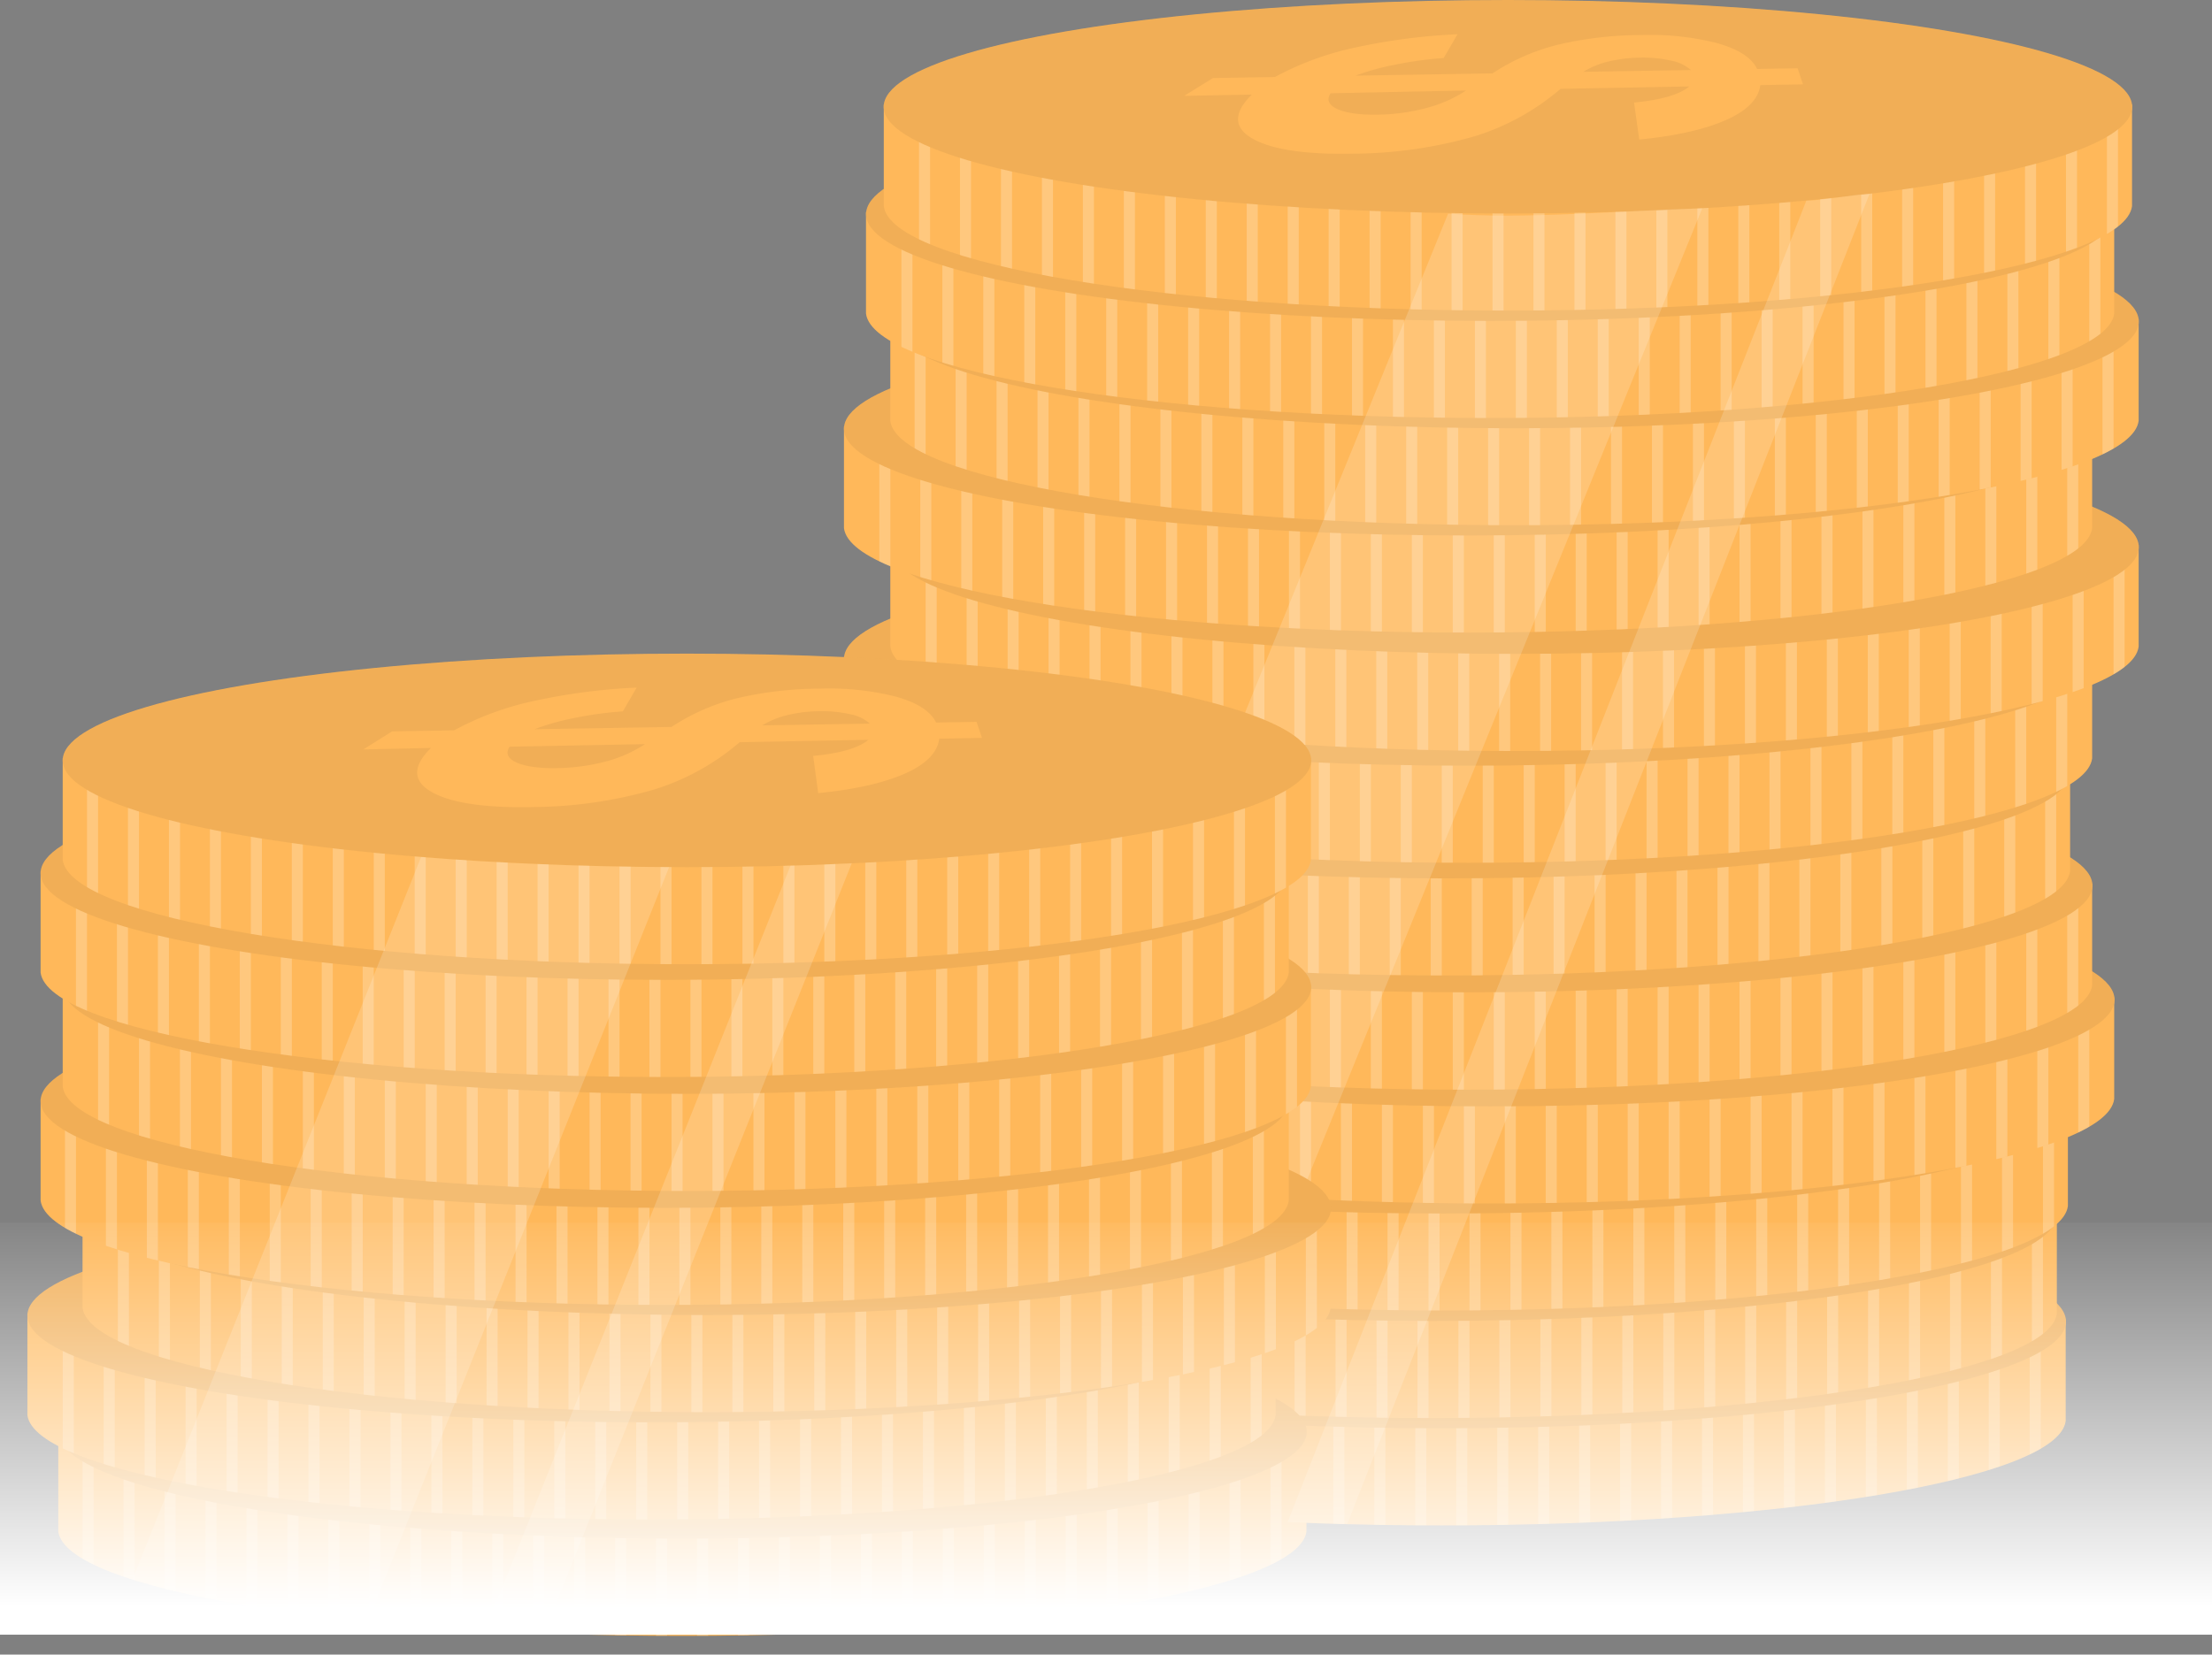 <svg xmlns="http://www.w3.org/2000/svg" xmlns:xlink="http://www.w3.org/1999/xlink" viewBox="0 0 450.52 337.09"><rect x="0" y="0" width="450.52" height="337.09" fill="#808080" stroke="none"/><defs><style>.cls-1{fill:none;}.cls-2{fill:#ffb85a;}.cls-3{opacity:0.22;}.cls-4{clip-path:url(#clip-path);}.cls-18,.cls-5{fill:#fff;}.cls-6{fill:#111;opacity:0.06;}.cls-7{clip-path:url(#clip-path-2);}.cls-8{clip-path:url(#clip-path-3);}.cls-9{clip-path:url(#clip-path-4);}.cls-10{clip-path:url(#clip-path-5);}.cls-11{clip-path:url(#clip-path-6);}.cls-12{clip-path:url(#clip-path-7);}.cls-13{clip-path:url(#clip-path-8);}.cls-14{clip-path:url(#clip-path-9);}.cls-15{clip-path:url(#clip-path-10);}.cls-16{clip-path:url(#clip-path-11);}.cls-17{clip-path:url(#clip-path-12);}.cls-18,.cls-26{opacity:0.17;}.cls-19{clip-path:url(#clip-path-13);}.cls-20{clip-path:url(#clip-path-14);}.cls-21{clip-path:url(#clip-path-15);}.cls-22{clip-path:url(#clip-path-16);}.cls-23{clip-path:url(#clip-path-17);}.cls-24{clip-path:url(#clip-path-18);}.cls-25{clip-path:url(#clip-path-19);}.cls-27{fill:url(#linear-gradient);}</style><clipPath id="clip-path"><path class="cls-1" d="M166.5,268.78V289.5h0c1.5,11.79,57.83,21.27,127.11,21.27s125.6-9.48,127.11-21.27h0V268.78Z"/></clipPath><clipPath id="clip-path-2"><path class="cls-1" d="M164.7,246.91v20.71h0c1.5,11.79,57.83,21.27,127.11,21.27s125.6-9.48,127.11-21.27h0V246.91Z"/></clipPath><clipPath id="clip-path-3"><path class="cls-1" d="M166.95,225v20.71h0c1.5,11.79,57.83,21.27,127.11,21.27s125.6-9.48,127.11-21.27h0V225Z"/></clipPath><clipPath id="clip-path-4"><path class="cls-1" d="M176.38,203.2v20.71h0c1.5,11.79,57.83,21.27,127.11,21.27s125.6-9.48,127.11-21.27h0V203.2Z"/></clipPath><clipPath id="clip-path-5"><path class="cls-1" d="M171.89,180v20.71h0C173.43,212.48,229.76,222,299,222s125.6-9.48,127.11-21.27h0V180Z"/></clipPath><clipPath id="clip-path-6"><path class="cls-1" d="M167.4,156.75v20.71h0c1.5,11.79,57.83,21.27,127.11,21.27s125.6-9.48,127.11-21.27h0V156.75Z"/></clipPath><clipPath id="clip-path-7"><path class="cls-1" d="M171.89,133.79V154.5h0c1.5,11.79,57.83,21.27,127.11,21.27s125.6-9.48,127.11-21.27h0V133.79Z"/></clipPath><clipPath id="clip-path-8"><path class="cls-1" d="M181.33,111v20.71h0C182.87,143.52,239.2,153,308.47,153s125.6-9.48,127.11-21.27h0V111Z"/></clipPath><clipPath id="clip-path-9"><path class="cls-1" d="M171.89,86.89v20.71h0c1.5,11.79,57.83,21.27,127.11,21.27s125.6-9.48,127.11-21.27h0V86.89Z"/></clipPath><clipPath id="clip-path-10"><path class="cls-1" d="M181.33,65.05V85.77h0C182.87,97.56,239.2,107,308.47,107s125.6-9.48,127.11-21.27h0V65.05Z"/></clipPath><clipPath id="clip-path-11"><path class="cls-1" d="M176.38,43.18V63.89h0c1.5,11.79,57.83,21.27,127.11,21.27s125.6-9.48,127.11-21.27h0V43.18Z"/></clipPath><clipPath id="clip-path-12"><path class="cls-1" d="M180,21.3V42h0c1.5,11.79,57.83,21.27,127.11,21.27S432.73,53.81,434.23,42h0V21.3Z"/></clipPath><clipPath id="clip-path-13"><path class="cls-1" d="M11.87,291.26V312h0c1.5,11.79,57.83,21.27,127.11,21.27s125.6-9.48,127.11-21.27h0V291.26Z"/></clipPath><clipPath id="clip-path-14"><path class="cls-1" d="M5.58,267.58V288.3h0c1.5,11.79,57.83,21.27,127.11,21.27s125.6-9.48,127.11-21.27h0V267.58Z"/></clipPath><clipPath id="clip-path-15"><path class="cls-1" d="M16.81,245.71v20.71h0c1.5,11.79,57.83,21.27,127.11,21.27s125.6-9.48,127.11-21.27h0V245.71Z"/></clipPath><clipPath id="clip-path-16"><path class="cls-1" d="M8.27,223.87v20.71h0c1.5,11.79,57.83,21.27,127.11,21.27s125.6-9.48,127.11-21.27h0V223.87Z"/></clipPath><clipPath id="clip-path-17"><path class="cls-1" d="M12.77,200.65v20.71h0c1.5,11.79,57.83,21.27,127.11,21.27s125.6-9.48,127.11-21.27h0V200.65Z"/></clipPath><clipPath id="clip-path-18"><path class="cls-1" d="M8.27,177.43v20.71h0c1.5,11.79,57.83,21.27,127.11,21.27s125.6-9.48,127.11-21.27h0V177.43Z"/></clipPath><clipPath id="clip-path-19"><path class="cls-1" d="M12.77,154.46v20.71h0c1.5,11.79,57.83,21.27,127.11,21.27S265.51,187,267,175.18h0V154.46Z"/></clipPath><linearGradient id="linear-gradient" x1="225.26" y1="327.53" x2="225.26" y2="245.53" gradientUnits="userSpaceOnUse"><stop offset="0" stop-color="#fff"/><stop offset="1" stop-color="#fff" stop-opacity="0"/></linearGradient></defs><title>Asset 3</title><g id="Layer_2" data-name="Layer 2"><g id="Calque_1" data-name="Calque 1"><path class="cls-2" d="M166.5,268.78V289.5h0c1.5,11.79,57.83,21.27,127.11,21.27s125.6-9.48,127.11-21.27h0V268.78Z"/><g class="cls-3"><g class="cls-4"><rect class="cls-5" x="413.39" y="265.98" width="2.25" height="48.64"/><rect class="cls-5" x="405.05" y="265.98" width="2.25" height="48.64"/><rect class="cls-5" x="396.71" y="265.98" width="2.25" height="48.64"/><rect class="cls-5" x="388.36" y="265.98" width="2.25" height="48.64"/><rect class="cls-5" x="380.02" y="265.98" width="2.25" height="48.64"/><rect class="cls-5" x="371.68" y="265.98" width="2.25" height="48.64"/><rect class="cls-5" x="363.33" y="265.98" width="2.25" height="48.64"/><rect class="cls-5" x="354.99" y="265.98" width="2.25" height="48.64"/><rect class="cls-5" x="346.65" y="265.98" width="2.25" height="48.64"/><rect class="cls-5" x="338.31" y="265.98" width="2.25" height="48.64"/><rect class="cls-5" x="329.96" y="265.98" width="2.25" height="48.64"/><rect class="cls-5" x="321.62" y="265.98" width="2.25" height="48.64"/><rect class="cls-5" x="313.28" y="265.98" width="2.25" height="48.64"/><rect class="cls-5" x="304.94" y="265.98" width="2.25" height="48.64"/><rect class="cls-5" x="296.59" y="265.98" width="2.25" height="48.64"/><rect class="cls-5" x="288.25" y="265.98" width="2.25" height="48.64"/><rect class="cls-5" x="279.91" y="265.98" width="2.25" height="48.64"/><rect class="cls-5" x="271.56" y="265.98" width="2.25" height="48.64"/><rect class="cls-5" x="263.22" y="265.98" width="2.25" height="48.64"/><rect class="cls-5" x="254.88" y="265.98" width="2.25" height="48.64"/><rect class="cls-5" x="246.54" y="265.98" width="2.25" height="48.64"/><rect class="cls-5" x="238.19" y="265.98" width="2.25" height="48.64"/><rect class="cls-5" x="229.85" y="265.98" width="2.25" height="48.64"/><rect class="cls-5" x="221.51" y="265.98" width="2.25" height="48.64"/><rect class="cls-5" x="213.16" y="265.98" width="2.25" height="48.64"/><rect class="cls-5" x="204.82" y="265.98" width="2.25" height="48.64"/><rect class="cls-5" x="196.48" y="265.98" width="2.25" height="48.64"/><rect class="cls-5" x="188.14" y="265.98" width="2.25" height="48.64"/><rect class="cls-5" x="179.79" y="265.98" width="2.25" height="48.64"/><rect class="cls-5" x="171.45" y="265.98" width="2.25" height="48.64"/></g></g><ellipse class="cls-2" cx="293.64" cy="269.23" rx="127.14" ry="21.75"/><ellipse class="cls-6" cx="293.64" cy="269.23" rx="127.14" ry="21.75"/><path class="cls-2" d="M262.6,262.88l27.9-.46a42.59,42.59,0,0,1,14-6,75.23,75.23,0,0,1,16.29-1.81,55.4,55.4,0,0,1,15.3,1.61c4.37,1.2,7.15,2.94,8.29,5.3l8.25-.14,1.1,3.27-8.7.16c-.34,2.67-2.45,5-6.5,6.89-4.29,2-10.36,3.44-18.16,4.2l-1.05-7.54c5.55-.52,9.3-1.64,11.25-3.28l-26.22.49A49,49,0,0,1,287,275.21a90.81,90.81,0,0,1-24.12,3.56c-10.31.26-17.55-.84-21.46-3.22-3.68-2.24-3.49-5.24.13-8.81l-13.78.26,5.86-3.63,12.63-.21a60.6,60.6,0,0,1,16.34-6,123,123,0,0,1,20.84-2.71l-2.81,4.84a76.48,76.48,0,0,0-10,1.38A49.06,49.06,0,0,0,262.6,262.88Zm68.29-1.14a8.2,8.2,0,0,0-4.06-1.92,25.81,25.81,0,0,0-6.31-.61,29,29,0,0,0-6.18.74,17.58,17.58,0,0,0-5.36,2.15Zm-73.37,4.7c-.85,1.31-.41,2.39,1.38,3.21s4.68,1.24,8.48,1.15A41.3,41.3,0,0,0,277,269.5a27.14,27.14,0,0,0,8.06-3.56Z"/><path class="cls-2" d="M164.7,246.91v20.71h0c1.5,11.79,57.83,21.27,127.11,21.27s125.6-9.48,127.11-21.27h0V246.91Z"/><g class="cls-3"><g class="cls-7"><rect class="cls-5" x="413.84" y="244.11" width="2.25" height="48.64"/><rect class="cls-5" x="405.5" y="244.11" width="2.25" height="48.64"/><rect class="cls-5" x="397.16" y="244.11" width="2.25" height="48.64"/><rect class="cls-5" x="388.81" y="244.11" width="2.25" height="48.64"/><rect class="cls-5" x="380.47" y="244.11" width="2.25" height="48.64"/><rect class="cls-5" x="372.13" y="244.11" width="2.25" height="48.64"/><rect class="cls-5" x="363.78" y="244.11" width="2.25" height="48.64"/><rect class="cls-5" x="355.44" y="244.11" width="2.25" height="48.64"/><rect class="cls-5" x="347.1" y="244.11" width="2.25" height="48.64"/><rect class="cls-5" x="338.76" y="244.11" width="2.25" height="48.64"/><rect class="cls-5" x="330.41" y="244.11" width="2.25" height="48.64"/><rect class="cls-5" x="322.07" y="244.11" width="2.25" height="48.64"/><rect class="cls-5" x="313.73" y="244.11" width="2.25" height="48.64"/><rect class="cls-5" x="305.38" y="244.11" width="2.25" height="48.64"/><rect class="cls-5" x="297.04" y="244.11" width="2.25" height="48.64"/><rect class="cls-5" x="288.7" y="244.11" width="2.25" height="48.64"/><rect class="cls-5" x="280.36" y="244.11" width="2.25" height="48.64"/><rect class="cls-5" x="272.01" y="244.11" width="2.25" height="48.64"/><rect class="cls-5" x="263.67" y="244.11" width="2.25" height="48.64"/><rect class="cls-5" x="255.33" y="244.11" width="2.25" height="48.64"/><rect class="cls-5" x="246.98" y="244.11" width="2.25" height="48.64"/><rect class="cls-5" x="238.64" y="244.11" width="2.25" height="48.64"/><rect class="cls-5" x="230.3" y="244.11" width="2.25" height="48.64"/><rect class="cls-5" x="221.96" y="244.11" width="2.25" height="48.64"/><rect class="cls-5" x="213.61" y="244.11" width="2.25" height="48.64"/><rect class="cls-5" x="205.27" y="244.11" width="2.25" height="48.64"/><rect class="cls-5" x="196.93" y="244.11" width="2.25" height="48.64"/><rect class="cls-5" x="188.59" y="244.11" width="2.25" height="48.64"/><rect class="cls-5" x="180.24" y="244.11" width="2.25" height="48.64"/><rect class="cls-5" x="171.9" y="244.11" width="2.25" height="48.64"/></g></g><ellipse class="cls-2" cx="291.84" cy="247.36" rx="127.14" ry="21.75"/><ellipse class="cls-6" cx="291.84" cy="247.36" rx="127.14" ry="21.75"/><path class="cls-2" d="M260.81,241l27.9-.46a42.59,42.59,0,0,1,14-6A75.23,75.23,0,0,1,319,232.74a55.4,55.4,0,0,1,15.3,1.61c4.37,1.2,7.15,2.94,8.29,5.3l8.25-.14,1.1,3.27-8.7.16c-.34,2.67-2.45,5-6.5,6.89-4.29,2-10.36,3.44-18.16,4.2l-1.05-7.54c5.55-.52,9.3-1.64,11.25-3.28l-26.22.49a49,49,0,0,1-17.43,9.64A90.81,90.81,0,0,1,261,256.9c-10.31.26-17.55-.84-21.46-3.22-3.68-2.24-3.49-5.24.13-8.81l-13.78.26,5.86-3.63,12.63-.21a60.6,60.6,0,0,1,16.34-6,123,123,0,0,1,20.84-2.71l-2.81,4.84a76.48,76.48,0,0,0-10,1.38A49.06,49.06,0,0,0,260.81,241Zm68.29-1.14A8.2,8.2,0,0,0,325,238a25.81,25.81,0,0,0-6.31-.61,29,29,0,0,0-6.18.74,17.58,17.58,0,0,0-5.36,2.15Zm-73.37,4.7c-.85,1.31-.41,2.39,1.38,3.21s4.68,1.24,8.48,1.15a41.3,41.3,0,0,0,9.66-1.32,27.14,27.14,0,0,0,8.06-3.56Z"/><path class="cls-2" d="M166.95,225v20.71h0c1.5,11.79,57.83,21.27,127.11,21.27s125.6-9.48,127.11-21.27h0V225Z"/><g class="cls-3"><g class="cls-8"><rect class="cls-5" x="416.09" y="222.23" width="2.25" height="48.64"/><rect class="cls-5" x="407.75" y="222.23" width="2.25" height="48.64"/><rect class="cls-5" x="399.4" y="222.23" width="2.25" height="48.64"/><rect class="cls-5" x="391.06" y="222.23" width="2.25" height="48.64"/><rect class="cls-5" x="382.72" y="222.23" width="2.25" height="48.64"/><rect class="cls-5" x="374.37" y="222.23" width="2.25" height="48.64"/><rect class="cls-5" x="366.03" y="222.23" width="2.25" height="48.64"/><rect class="cls-5" x="357.69" y="222.23" width="2.25" height="48.64"/><rect class="cls-5" x="349.35" y="222.23" width="2.25" height="48.64"/><rect class="cls-5" x="341" y="222.23" width="2.25" height="48.64"/><rect class="cls-5" x="332.66" y="222.23" width="2.25" height="48.64"/><rect class="cls-5" x="324.32" y="222.23" width="2.25" height="48.64"/><rect class="cls-5" x="315.97" y="222.23" width="2.25" height="48.64"/><rect class="cls-5" x="307.63" y="222.23" width="2.25" height="48.64"/><rect class="cls-5" x="299.29" y="222.23" width="2.25" height="48.64"/><rect class="cls-5" x="290.95" y="222.23" width="2.25" height="48.64"/><rect class="cls-5" x="282.6" y="222.23" width="2.25" height="48.64"/><rect class="cls-5" x="274.26" y="222.23" width="2.25" height="48.64"/><rect class="cls-5" x="265.92" y="222.23" width="2.25" height="48.64"/><rect class="cls-5" x="257.57" y="222.23" width="2.25" height="48.64"/><rect class="cls-5" x="249.23" y="222.23" width="2.25" height="48.64"/><rect class="cls-5" x="240.89" y="222.23" width="2.25" height="48.64"/><rect class="cls-5" x="232.55" y="222.23" width="2.25" height="48.64"/><rect class="cls-5" x="224.2" y="222.23" width="2.25" height="48.64"/><rect class="cls-5" x="215.86" y="222.23" width="2.25" height="48.64"/><rect class="cls-5" x="207.52" y="222.23" width="2.25" height="48.64"/><rect class="cls-5" x="199.18" y="222.23" width="2.25" height="48.64"/><rect class="cls-5" x="190.83" y="222.23" width="2.25" height="48.64"/><rect class="cls-5" x="182.49" y="222.23" width="2.25" height="48.64"/><rect class="cls-5" x="174.15" y="222.23" width="2.25" height="48.64"/></g></g><ellipse class="cls-2" cx="294.09" cy="225.48" rx="127.14" ry="21.75"/><ellipse class="cls-6" cx="294.09" cy="225.48" rx="127.14" ry="21.75"/><path class="cls-2" d="M263.05,219.14l27.9-.46a42.59,42.59,0,0,1,14-6,75.23,75.23,0,0,1,16.29-1.81,55.4,55.4,0,0,1,15.3,1.61c4.37,1.2,7.15,2.94,8.29,5.3l8.25-.14,1.1,3.27-8.7.16c-.34,2.67-2.45,5-6.5,6.89-4.29,2-10.36,3.44-18.16,4.2l-1.05-7.54c5.55-.52,9.3-1.64,11.25-3.28l-26.22.49a49,49,0,0,1-17.43,9.64A90.81,90.81,0,0,1,263.28,235c-10.31.26-17.55-.84-21.46-3.22-3.68-2.24-3.49-5.24.13-8.81l-13.78.26,5.86-3.63,12.63-.21a60.6,60.6,0,0,1,16.34-6,123,123,0,0,1,20.84-2.71L281,215.49a76.48,76.48,0,0,0-10,1.38A49.06,49.06,0,0,0,263.05,219.14ZM331.35,218a8.2,8.2,0,0,0-4.06-1.92,25.81,25.81,0,0,0-6.31-.61,29,29,0,0,0-6.18.74,17.58,17.58,0,0,0-5.36,2.15ZM258,222.7c-.85,1.31-.41,2.39,1.38,3.21s4.68,1.24,8.48,1.15a41.3,41.3,0,0,0,9.66-1.32,27.14,27.14,0,0,0,8.06-3.56Z"/><path class="cls-2" d="M176.38,203.2v20.71h0c1.5,11.79,57.83,21.27,127.11,21.27s125.6-9.48,127.11-21.27h0V203.2Z"/><g class="cls-3"><g class="cls-9"><rect class="cls-5" x="423.28" y="200.39" width="2.25" height="48.64"/><rect class="cls-5" x="414.94" y="200.39" width="2.25" height="48.64"/><rect class="cls-5" x="406.59" y="200.39" width="2.25" height="48.64"/><rect class="cls-5" x="398.25" y="200.39" width="2.25" height="48.64"/><rect class="cls-5" x="389.91" y="200.39" width="2.25" height="48.64"/><rect class="cls-5" x="381.57" y="200.39" width="2.25" height="48.64"/><rect class="cls-5" x="373.22" y="200.39" width="2.25" height="48.64"/><rect class="cls-5" x="364.88" y="200.39" width="2.25" height="48.64"/><rect class="cls-5" x="356.54" y="200.39" width="2.25" height="48.64"/><rect class="cls-5" x="348.19" y="200.39" width="2.25" height="48.64"/><rect class="cls-5" x="339.85" y="200.39" width="2.25" height="48.64"/><rect class="cls-5" x="331.51" y="200.39" width="2.25" height="48.64"/><rect class="cls-5" x="323.17" y="200.39" width="2.25" height="48.64"/><rect class="cls-5" x="314.82" y="200.39" width="2.25" height="48.64"/><rect class="cls-5" x="306.48" y="200.39" width="2.25" height="48.64"/><rect class="cls-5" x="298.14" y="200.39" width="2.25" height="48.64"/><rect class="cls-5" x="289.8" y="200.39" width="2.25" height="48.64"/><rect class="cls-5" x="281.45" y="200.39" width="2.25" height="48.64"/><rect class="cls-5" x="273.11" y="200.39" width="2.25" height="48.64"/><rect class="cls-5" x="264.77" y="200.39" width="2.25" height="48.64"/><rect class="cls-5" x="256.42" y="200.39" width="2.25" height="48.64"/><rect class="cls-5" x="248.08" y="200.39" width="2.25" height="48.64"/><rect class="cls-5" x="239.74" y="200.39" width="2.25" height="48.64"/><rect class="cls-5" x="231.4" y="200.39" width="2.25" height="48.64"/><rect class="cls-5" x="223.05" y="200.39" width="2.25" height="48.64"/><rect class="cls-5" x="214.71" y="200.39" width="2.25" height="48.64"/><rect class="cls-5" x="206.37" y="200.39" width="2.25" height="48.64"/><rect class="cls-5" x="198.02" y="200.39" width="2.25" height="48.64"/><rect class="cls-5" x="189.68" y="200.39" width="2.25" height="48.64"/><rect class="cls-5" x="181.34" y="200.39" width="2.25" height="48.64"/></g></g><ellipse class="cls-2" cx="303.53" cy="203.65" rx="127.14" ry="21.75"/><ellipse class="cls-6" cx="303.53" cy="203.65" rx="127.14" ry="21.75"/><path class="cls-2" d="M272.49,197.3l27.9-.46a42.59,42.59,0,0,1,14-6A75.23,75.23,0,0,1,330.72,189a55.4,55.4,0,0,1,15.3,1.61c4.37,1.2,7.15,2.94,8.29,5.3l8.25-.14,1.1,3.27-8.7.16c-.34,2.67-2.45,5-6.5,6.89-4.29,2-10.36,3.44-18.16,4.2l-1.05-7.54c5.55-.52,9.3-1.64,11.25-3.28l-26.22.49a49,49,0,0,1-17.43,9.64,90.81,90.81,0,0,1-24.12,3.56c-10.31.26-17.55-.84-21.46-3.22-3.68-2.24-3.49-5.24.13-8.81l-13.78.26,5.86-3.63,12.63-.21a60.6,60.6,0,0,1,16.34-6,123,123,0,0,1,20.84-2.71l-2.81,4.84a76.48,76.48,0,0,0-10,1.38A49.06,49.06,0,0,0,272.49,197.3Zm68.29-1.14a8.2,8.2,0,0,0-4.06-1.92,25.81,25.81,0,0,0-6.31-.61,29,29,0,0,0-6.18.74,17.58,17.58,0,0,0-5.36,2.15Zm-73.37,4.7c-.85,1.31-.41,2.39,1.38,3.21s4.68,1.24,8.48,1.15a41.3,41.3,0,0,0,9.66-1.32,27.14,27.14,0,0,0,8.06-3.56Z"/><path class="cls-2" d="M171.89,180v20.71h0C173.43,212.48,229.76,222,299,222s125.6-9.48,127.11-21.27h0V180Z"/><g class="cls-3"><g class="cls-10"><rect class="cls-5" x="421.03" y="177.17" width="2.25" height="48.64"/><rect class="cls-5" x="412.69" y="177.17" width="2.25" height="48.64"/><rect class="cls-5" x="404.35" y="177.17" width="2.25" height="48.64"/><rect class="cls-5" x="396" y="177.17" width="2.25" height="48.64"/><rect class="cls-5" x="387.66" y="177.17" width="2.25" height="48.64"/><rect class="cls-5" x="379.32" y="177.17" width="2.25" height="48.64"/><rect class="cls-5" x="370.98" y="177.17" width="2.25" height="48.64"/><rect class="cls-5" x="362.63" y="177.17" width="2.25" height="48.64"/><rect class="cls-5" x="354.29" y="177.17" width="2.25" height="48.64"/><rect class="cls-5" x="345.95" y="177.17" width="2.25" height="48.64"/><rect class="cls-5" x="337.6" y="177.17" width="2.25" height="48.64"/><rect class="cls-5" x="329.26" y="177.17" width="2.25" height="48.64"/><rect class="cls-5" x="320.92" y="177.17" width="2.25" height="48.64"/><rect class="cls-5" x="312.58" y="177.17" width="2.25" height="48.64"/><rect class="cls-5" x="304.23" y="177.17" width="2.25" height="48.64"/><rect class="cls-5" x="295.89" y="177.17" width="2.25" height="48.64"/><rect class="cls-5" x="287.55" y="177.17" width="2.25" height="48.64"/><rect class="cls-5" x="279.2" y="177.17" width="2.25" height="48.64"/><rect class="cls-5" x="270.86" y="177.17" width="2.25" height="48.64"/><rect class="cls-5" x="262.52" y="177.17" width="2.25" height="48.64"/><rect class="cls-5" x="254.18" y="177.17" width="2.25" height="48.64"/><rect class="cls-5" x="245.83" y="177.17" width="2.25" height="48.64"/><rect class="cls-5" x="237.49" y="177.17" width="2.25" height="48.64"/><rect class="cls-5" x="229.15" y="177.17" width="2.25" height="48.64"/><rect class="cls-5" x="220.81" y="177.17" width="2.25" height="48.64"/><rect class="cls-5" x="212.46" y="177.17" width="2.25" height="48.64"/><rect class="cls-5" x="204.12" y="177.17" width="2.25" height="48.64"/><rect class="cls-5" x="195.78" y="177.17" width="2.25" height="48.64"/><rect class="cls-5" x="187.43" y="177.17" width="2.25" height="48.64"/><rect class="cls-5" x="179.09" y="177.17" width="2.25" height="48.64"/></g></g><ellipse class="cls-2" cx="299.03" cy="180.42" rx="127.14" ry="21.75"/><ellipse class="cls-6" cx="299.03" cy="180.42" rx="127.14" ry="21.75"/><path class="cls-2" d="M268,174.07l27.9-.46a42.59,42.59,0,0,1,14-6,75.23,75.23,0,0,1,16.29-1.81,55.4,55.4,0,0,1,15.3,1.61c4.37,1.2,7.15,2.94,8.29,5.3l8.25-.14,1.1,3.27-8.7.16c-.34,2.67-2.45,5-6.5,6.89-4.29,2-10.36,3.44-18.16,4.2l-1.05-7.54c5.55-.52,9.3-1.64,11.25-3.28l-26.22.49a49,49,0,0,1-17.43,9.64A90.81,90.81,0,0,1,268.22,190c-10.31.26-17.55-.84-21.46-3.22-3.68-2.24-3.49-5.24.13-8.81l-13.78.26,5.86-3.63,12.63-.21a60.6,60.6,0,0,1,16.34-6,123,123,0,0,1,20.84-2.71L286,170.42a76.48,76.48,0,0,0-10,1.38A49.06,49.06,0,0,0,268,174.07Zm68.29-1.14a8.2,8.2,0,0,0-4.06-1.92,25.81,25.81,0,0,0-6.31-.61,29,29,0,0,0-6.18.74,17.58,17.58,0,0,0-5.36,2.15Zm-73.37,4.7c-.85,1.31-.41,2.39,1.38,3.21s4.68,1.24,8.48,1.15a41.3,41.3,0,0,0,9.66-1.32,27.14,27.14,0,0,0,8.06-3.56Z"/><path class="cls-2" d="M167.4,156.75v20.71h0c1.5,11.79,57.83,21.27,127.11,21.27s125.6-9.48,127.11-21.27h0V156.75Z"/><g class="cls-3"><g class="cls-11"><rect class="cls-5" x="416.54" y="153.95" width="2.25" height="48.64"/><rect class="cls-5" x="408.2" y="153.95" width="2.25" height="48.64"/><rect class="cls-5" x="399.85" y="153.95" width="2.25" height="48.64"/><rect class="cls-5" x="391.51" y="153.95" width="2.25" height="48.64"/><rect class="cls-5" x="383.17" y="153.95" width="2.25" height="48.64"/><rect class="cls-5" x="374.82" y="153.95" width="2.25" height="48.64"/><rect class="cls-5" x="366.48" y="153.95" width="2.25" height="48.64"/><rect class="cls-5" x="358.14" y="153.95" width="2.25" height="48.64"/><rect class="cls-5" x="349.8" y="153.95" width="2.25" height="48.64"/><rect class="cls-5" x="341.45" y="153.95" width="2.25" height="48.64"/><rect class="cls-5" x="333.11" y="153.95" width="2.25" height="48.64"/><rect class="cls-5" x="324.77" y="153.95" width="2.25" height="48.64"/><rect class="cls-5" x="316.42" y="153.95" width="2.25" height="48.64"/><rect class="cls-5" x="308.08" y="153.95" width="2.25" height="48.64"/><rect class="cls-5" x="299.74" y="153.95" width="2.25" height="48.64"/><rect class="cls-5" x="291.4" y="153.95" width="2.25" height="48.64"/><rect class="cls-5" x="283.05" y="153.95" width="2.25" height="48.64"/><rect class="cls-5" x="274.71" y="153.95" width="2.25" height="48.64"/><rect class="cls-5" x="266.37" y="153.95" width="2.25" height="48.64"/><rect class="cls-5" x="258.02" y="153.95" width="2.25" height="48.64"/><rect class="cls-5" x="249.68" y="153.95" width="2.25" height="48.64"/><rect class="cls-5" x="241.34" y="153.95" width="2.25" height="48.64"/><rect class="cls-5" x="233" y="153.95" width="2.25" height="48.64"/><rect class="cls-5" x="224.65" y="153.95" width="2.25" height="48.64"/><rect class="cls-5" x="216.31" y="153.95" width="2.25" height="48.64"/><rect class="cls-5" x="207.97" y="153.95" width="2.25" height="48.64"/><rect class="cls-5" x="199.62" y="153.95" width="2.25" height="48.64"/><rect class="cls-5" x="191.28" y="153.95" width="2.25" height="48.64"/><rect class="cls-5" x="182.94" y="153.95" width="2.25" height="48.64"/><rect class="cls-5" x="174.6" y="153.95" width="2.25" height="48.64"/></g></g><ellipse class="cls-2" cx="294.54" cy="157.2" rx="127.14" ry="21.75"/><ellipse class="cls-6" cx="294.54" cy="157.2" rx="127.14" ry="21.75"/><path class="cls-2" d="M263.5,150.85l27.9-.46a42.59,42.59,0,0,1,14-6,75.23,75.23,0,0,1,16.29-1.81,55.4,55.4,0,0,1,15.3,1.61c4.37,1.2,7.15,2.94,8.29,5.3l8.25-.14,1.1,3.27-8.7.16c-.34,2.67-2.45,5-6.5,6.89-4.29,2-10.36,3.44-18.16,4.2l-1.05-7.54c5.55-.52,9.3-1.64,11.25-3.28l-26.22.49a49,49,0,0,1-17.43,9.64,90.81,90.81,0,0,1-24.12,3.56c-10.31.26-17.55-.84-21.46-3.22-3.68-2.24-3.49-5.24.13-8.81l-13.78.26,5.86-3.63,12.63-.21a60.6,60.6,0,0,1,16.34-6,123,123,0,0,1,20.84-2.71l-2.81,4.84a76.48,76.48,0,0,0-10,1.38A49.06,49.06,0,0,0,263.5,150.85Zm68.29-1.14a8.2,8.2,0,0,0-4.06-1.92,25.81,25.81,0,0,0-6.31-.61,29,29,0,0,0-6.18.74,17.58,17.58,0,0,0-5.36,2.15Zm-73.37,4.7c-.85,1.31-.41,2.39,1.38,3.21s4.68,1.24,8.48,1.15a41.3,41.3,0,0,0,9.66-1.32A27.14,27.14,0,0,0,286,153.9Z"/><path class="cls-2" d="M171.89,133.79V154.5h0c1.5,11.79,57.83,21.27,127.11,21.27s125.6-9.48,127.11-21.27h0V133.79Z"/><g class="cls-3"><g class="cls-12"><rect class="cls-5" x="418.79" y="130.98" width="2.25" height="48.64"/><rect class="cls-5" x="410.44" y="130.98" width="2.25" height="48.64"/><rect class="cls-5" x="402.1" y="130.98" width="2.25" height="48.64"/><rect class="cls-5" x="393.76" y="130.98" width="2.25" height="48.64"/><rect class="cls-5" x="385.41" y="130.98" width="2.25" height="48.64"/><rect class="cls-5" x="377.07" y="130.98" width="2.25" height="48.64"/><rect class="cls-5" x="368.73" y="130.98" width="2.25" height="48.64"/><rect class="cls-5" x="360.39" y="130.98" width="2.25" height="48.64"/><rect class="cls-5" x="352.04" y="130.98" width="2.25" height="48.64"/><rect class="cls-5" x="343.7" y="130.98" width="2.25" height="48.64"/><rect class="cls-5" x="335.36" y="130.98" width="2.25" height="48.64"/><rect class="cls-5" x="327.01" y="130.98" width="2.25" height="48.64"/><rect class="cls-5" x="318.67" y="130.98" width="2.25" height="48.64"/><rect class="cls-5" x="310.33" y="130.98" width="2.25" height="48.64"/><rect class="cls-5" x="301.99" y="130.98" width="2.25" height="48.64"/><rect class="cls-5" x="293.64" y="130.98" width="2.25" height="48.64"/><rect class="cls-5" x="285.3" y="130.98" width="2.25" height="48.64"/><rect class="cls-5" x="276.96" y="130.98" width="2.25" height="48.64"/><rect class="cls-5" x="268.61" y="130.98" width="2.25" height="48.64"/><rect class="cls-5" x="260.27" y="130.98" width="2.25" height="48.64"/><rect class="cls-5" x="251.93" y="130.98" width="2.25" height="48.64"/><rect class="cls-5" x="243.59" y="130.98" width="2.25" height="48.64"/><rect class="cls-5" x="235.24" y="130.98" width="2.25" height="48.64"/><rect class="cls-5" x="226.9" y="130.98" width="2.25" height="48.64"/><rect class="cls-5" x="218.56" y="130.98" width="2.25" height="48.64"/><rect class="cls-5" x="210.21" y="130.98" width="2.25" height="48.64"/><rect class="cls-5" x="201.87" y="130.98" width="2.25" height="48.64"/><rect class="cls-5" x="193.53" y="130.98" width="2.25" height="48.64"/><rect class="cls-5" x="185.19" y="130.98" width="2.25" height="48.64"/><rect class="cls-5" x="176.84" y="130.98" width="2.25" height="48.64"/></g></g><ellipse class="cls-2" cx="299.03" cy="134.24" rx="127.14" ry="21.75"/><ellipse class="cls-6" cx="299.03" cy="134.24" rx="127.14" ry="21.75"/><path class="cls-2" d="M268,127.89l27.9-.46a42.59,42.59,0,0,1,14-6,75.23,75.23,0,0,1,16.29-1.81,55.4,55.4,0,0,1,15.3,1.61c4.37,1.2,7.15,2.94,8.29,5.3l8.25-.14,1.1,3.27-8.7.16c-.34,2.67-2.45,5-6.5,6.89-4.29,2-10.36,3.44-18.16,4.2l-1.05-7.54c5.55-.52,9.3-1.64,11.25-3.28l-26.22.49a49,49,0,0,1-17.43,9.64,90.81,90.81,0,0,1-24.12,3.56c-10.31.26-17.55-.84-21.46-3.22-3.68-2.24-3.49-5.24.13-8.81l-13.78.26,5.86-3.63,12.63-.21a60.6,60.6,0,0,1,16.34-6,123,123,0,0,1,20.84-2.71L286,124.24a76.48,76.48,0,0,0-10,1.38A49.06,49.06,0,0,0,268,127.89Zm68.29-1.14a8.2,8.2,0,0,0-4.06-1.92,25.81,25.81,0,0,0-6.31-.61,29,29,0,0,0-6.18.74,17.58,17.58,0,0,0-5.36,2.15Zm-73.37,4.7c-.85,1.31-.41,2.39,1.38,3.21s4.68,1.24,8.48,1.15a41.3,41.3,0,0,0,9.66-1.32,27.14,27.14,0,0,0,8.06-3.56Z"/><path class="cls-2" d="M181.33,111v20.71h0C182.87,143.52,239.2,153,308.47,153s125.6-9.48,127.11-21.27h0V111Z"/><g class="cls-3"><g class="cls-13"><rect class="cls-5" x="430.47" y="108.21" width="2.25" height="48.64"/><rect class="cls-5" x="422.13" y="108.21" width="2.25" height="48.64"/><rect class="cls-5" x="413.79" y="108.21" width="2.25" height="48.64"/><rect class="cls-5" x="405.44" y="108.21" width="2.25" height="48.64"/><rect class="cls-5" x="397.1" y="108.21" width="2.25" height="48.64"/><rect class="cls-5" x="388.76" y="108.21" width="2.25" height="48.64"/><rect class="cls-5" x="380.41" y="108.21" width="2.25" height="48.64"/><rect class="cls-5" x="372.07" y="108.21" width="2.25" height="48.64"/><rect class="cls-5" x="363.73" y="108.21" width="2.25" height="48.64"/><rect class="cls-5" x="355.39" y="108.21" width="2.25" height="48.64"/><rect class="cls-5" x="347.04" y="108.21" width="2.25" height="48.64"/><rect class="cls-5" x="338.7" y="108.21" width="2.25" height="48.64"/><rect class="cls-5" x="330.36" y="108.21" width="2.25" height="48.64"/><rect class="cls-5" x="322.02" y="108.21" width="2.25" height="48.64"/><rect class="cls-5" x="313.67" y="108.21" width="2.25" height="48.64"/><rect class="cls-5" x="305.33" y="108.21" width="2.25" height="48.64"/><rect class="cls-5" x="296.99" y="108.21" width="2.25" height="48.64"/><rect class="cls-5" x="288.64" y="108.21" width="2.25" height="48.64"/><rect class="cls-5" x="280.3" y="108.21" width="2.25" height="48.64"/><rect class="cls-5" x="271.96" y="108.21" width="2.25" height="48.64"/><rect class="cls-5" x="263.62" y="108.21" width="2.25" height="48.64"/><rect class="cls-5" x="255.27" y="108.21" width="2.25" height="48.64"/><rect class="cls-5" x="246.93" y="108.21" width="2.25" height="48.64"/><rect class="cls-5" x="238.59" y="108.21" width="2.25" height="48.64"/><rect class="cls-5" x="230.24" y="108.21" width="2.25" height="48.64"/><rect class="cls-5" x="221.9" y="108.21" width="2.25" height="48.64"/><rect class="cls-5" x="213.56" y="108.21" width="2.25" height="48.64"/><rect class="cls-5" x="205.22" y="108.21" width="2.25" height="48.64"/><rect class="cls-5" x="196.87" y="108.21" width="2.25" height="48.64"/><rect class="cls-5" x="188.53" y="108.21" width="2.25" height="48.64"/></g></g><ellipse class="cls-2" cx="308.47" cy="111.46" rx="127.14" ry="21.75"/><ellipse class="cls-6" cx="308.47" cy="111.46" rx="127.14" ry="21.75"/><path class="cls-2" d="M277.44,105.11l27.9-.46a42.59,42.59,0,0,1,14-6,75.23,75.23,0,0,1,16.29-1.81A55.4,55.4,0,0,1,351,98.45c4.37,1.2,7.15,2.94,8.29,5.3l8.25-.14,1.1,3.27-8.7.16c-.34,2.67-2.45,5-6.5,6.89-4.29,2-10.36,3.44-18.16,4.2l-1.05-7.54c5.55-.52,9.3-1.64,11.25-3.28l-26.22.49a49,49,0,0,1-17.43,9.64A90.81,90.81,0,0,1,277.66,121c-10.31.26-17.55-.84-21.46-3.22-3.68-2.24-3.49-5.24.13-8.81l-13.78.26,5.86-3.63,12.63-.21a60.6,60.6,0,0,1,16.34-6,123,123,0,0,1,20.84-2.71l-2.81,4.84a76.48,76.48,0,0,0-10,1.38A49.06,49.06,0,0,0,277.44,105.11ZM345.73,104a8.2,8.2,0,0,0-4.06-1.92,25.81,25.81,0,0,0-6.31-.61,29,29,0,0,0-6.18.74,17.58,17.58,0,0,0-5.36,2.15Zm-73.37,4.7c-.85,1.31-.41,2.39,1.38,3.21s4.68,1.24,8.48,1.15a41.3,41.3,0,0,0,9.66-1.32,27.14,27.14,0,0,0,8.06-3.56Z"/><path class="cls-2" d="M171.89,86.89v20.71h0c1.5,11.79,57.83,21.27,127.11,21.27s125.6-9.48,127.11-21.27h0V86.89Z"/><g class="cls-3"><g class="cls-14"><rect class="cls-5" x="421.03" y="84.09" width="2.25" height="48.64"/><rect class="cls-5" x="412.69" y="84.09" width="2.25" height="48.64"/><rect class="cls-5" x="404.35" y="84.09" width="2.25" height="48.64"/><rect class="cls-5" x="396" y="84.09" width="2.25" height="48.64"/><rect class="cls-5" x="387.66" y="84.09" width="2.25" height="48.64"/><rect class="cls-5" x="379.32" y="84.09" width="2.25" height="48.64"/><rect class="cls-5" x="370.98" y="84.09" width="2.25" height="48.64"/><rect class="cls-5" x="362.63" y="84.09" width="2.25" height="48.64"/><rect class="cls-5" x="354.29" y="84.09" width="2.25" height="48.64"/><rect class="cls-5" x="345.95" y="84.09" width="2.25" height="48.64"/><rect class="cls-5" x="337.6" y="84.09" width="2.25" height="48.64"/><rect class="cls-5" x="329.26" y="84.09" width="2.25" height="48.64"/><rect class="cls-5" x="320.92" y="84.09" width="2.25" height="48.64"/><rect class="cls-5" x="312.58" y="84.09" width="2.25" height="48.64"/><rect class="cls-5" x="304.23" y="84.09" width="2.25" height="48.64"/><rect class="cls-5" x="295.89" y="84.09" width="2.25" height="48.64"/><rect class="cls-5" x="287.55" y="84.09" width="2.25" height="48.64"/><rect class="cls-5" x="279.2" y="84.09" width="2.25" height="48.64"/><rect class="cls-5" x="270.86" y="84.09" width="2.25" height="48.64"/><rect class="cls-5" x="262.52" y="84.09" width="2.25" height="48.64"/><rect class="cls-5" x="254.18" y="84.09" width="2.25" height="48.64"/><rect class="cls-5" x="245.83" y="84.09" width="2.25" height="48.64"/><rect class="cls-5" x="237.49" y="84.09" width="2.25" height="48.64"/><rect class="cls-5" x="229.15" y="84.09" width="2.25" height="48.64"/><rect class="cls-5" x="220.81" y="84.09" width="2.25" height="48.64"/><rect class="cls-5" x="212.46" y="84.09" width="2.25" height="48.64"/><rect class="cls-5" x="204.12" y="84.09" width="2.25" height="48.64"/><rect class="cls-5" x="195.78" y="84.09" width="2.25" height="48.64"/><rect class="cls-5" x="187.43" y="84.09" width="2.25" height="48.64"/><rect class="cls-5" x="179.09" y="84.09" width="2.25" height="48.64"/></g></g><ellipse class="cls-2" cx="299.03" cy="87.34" rx="127.14" ry="21.75"/><ellipse class="cls-6" cx="299.03" cy="87.34" rx="127.14" ry="21.75"/><path class="cls-2" d="M268,81l27.9-.46a42.59,42.59,0,0,1,14-6,75.23,75.23,0,0,1,16.29-1.81,55.4,55.4,0,0,1,15.3,1.61c4.37,1.2,7.15,2.94,8.29,5.3l8.25-.14,1.1,3.27-8.7.16c-.34,2.67-2.45,5-6.5,6.89-4.29,2-10.36,3.44-18.16,4.2l-1.05-7.54c5.55-.52,9.3-1.64,11.25-3.28l-26.22.49a49,49,0,0,1-17.43,9.64,90.81,90.81,0,0,1-24.12,3.56c-10.31.26-17.55-.84-21.46-3.22-3.68-2.24-3.49-5.24.13-8.81l-13.78.26L239,81.48l12.63-.21a60.6,60.6,0,0,1,16.34-6,123,123,0,0,1,20.84-2.71L286,77.34a76.48,76.48,0,0,0-10,1.38A49.06,49.06,0,0,0,268,81Zm68.29-1.14a8.2,8.2,0,0,0-4.06-1.92,25.81,25.81,0,0,0-6.31-.61,29,29,0,0,0-6.18.74,17.58,17.58,0,0,0-5.36,2.15Zm-73.37,4.7c-.85,1.31-.41,2.39,1.38,3.21S269,89,272.78,88.92a41.3,41.3,0,0,0,9.66-1.32A27.14,27.14,0,0,0,290.5,84Z"/><path class="cls-2" d="M181.33,65.05V85.77h0C182.87,97.56,239.2,107,308.47,107s125.6-9.48,127.11-21.27h0V65.05Z"/><g class="cls-3"><g class="cls-15"><rect class="cls-5" x="428.22" y="62.25" width="2.25" height="48.64"/><rect class="cls-5" x="419.88" y="62.25" width="2.25" height="48.64"/><rect class="cls-5" x="411.54" y="62.25" width="2.25" height="48.64"/><rect class="cls-5" x="403.2" y="62.25" width="2.25" height="48.64"/><rect class="cls-5" x="394.85" y="62.25" width="2.25" height="48.64"/><rect class="cls-5" x="386.51" y="62.25" width="2.25" height="48.64"/><rect class="cls-5" x="378.17" y="62.25" width="2.25" height="48.64"/><rect class="cls-5" x="369.82" y="62.25" width="2.25" height="48.64"/><rect class="cls-5" x="361.48" y="62.25" width="2.25" height="48.64"/><rect class="cls-5" x="353.14" y="62.25" width="2.25" height="48.64"/><rect class="cls-5" x="344.8" y="62.25" width="2.25" height="48.64"/><rect class="cls-5" x="336.45" y="62.25" width="2.25" height="48.64"/><rect class="cls-5" x="328.11" y="62.25" width="2.25" height="48.64"/><rect class="cls-5" x="319.77" y="62.25" width="2.25" height="48.64"/><rect class="cls-5" x="311.43" y="62.25" width="2.25" height="48.64"/><rect class="cls-5" x="303.08" y="62.25" width="2.25" height="48.64"/><rect class="cls-5" x="294.74" y="62.25" width="2.25" height="48.64"/><rect class="cls-5" x="286.4" y="62.25" width="2.25" height="48.64"/><rect class="cls-5" x="278.05" y="62.25" width="2.25" height="48.64"/><rect class="cls-5" x="269.71" y="62.25" width="2.25" height="48.64"/><rect class="cls-5" x="261.37" y="62.25" width="2.25" height="48.64"/><rect class="cls-5" x="253.03" y="62.25" width="2.25" height="48.64"/><rect class="cls-5" x="244.68" y="62.25" width="2.25" height="48.64"/><rect class="cls-5" x="236.34" y="62.25" width="2.25" height="48.64"/><rect class="cls-5" x="228" y="62.25" width="2.25" height="48.64"/><rect class="cls-5" x="219.65" y="62.25" width="2.25" height="48.64"/><rect class="cls-5" x="211.31" y="62.25" width="2.25" height="48.64"/><rect class="cls-5" x="202.97" y="62.25" width="2.25" height="48.64"/><rect class="cls-5" x="194.63" y="62.25" width="2.25" height="48.64"/><rect class="cls-5" x="186.28" y="62.25" width="2.25" height="48.64"/></g></g><ellipse class="cls-2" cx="308.47" cy="65.5" rx="127.14" ry="21.75"/><ellipse class="cls-6" cx="308.47" cy="65.5" rx="127.14" ry="21.75"/><path class="cls-2" d="M277.44,59.16l27.9-.46a42.59,42.59,0,0,1,14-6,75.23,75.23,0,0,1,16.29-1.81A55.4,55.4,0,0,1,351,52.49c4.37,1.2,7.15,2.94,8.29,5.3l8.25-.14,1.1,3.27-8.7.16c-.34,2.67-2.45,5-6.5,6.89-4.29,2-10.36,3.44-18.16,4.2l-1.05-7.54c5.55-.52,9.3-1.64,11.25-3.28l-26.22.49a49,49,0,0,1-17.43,9.64A90.81,90.81,0,0,1,277.66,75c-10.31.26-17.55-.84-21.46-3.22-3.68-2.24-3.49-5.24.13-8.81l-13.78.26,5.86-3.63L261,59.43a60.6,60.6,0,0,1,16.34-6,123,123,0,0,1,20.84-2.71l-2.81,4.84a76.48,76.48,0,0,0-10,1.38A49.06,49.06,0,0,0,277.44,59.16ZM345.73,58a8.2,8.2,0,0,0-4.06-1.92,25.81,25.81,0,0,0-6.31-.61,29,29,0,0,0-6.18.74,17.58,17.58,0,0,0-5.36,2.15Zm-73.37,4.7c-.85,1.31-.41,2.39,1.38,3.21s4.68,1.24,8.48,1.15a41.3,41.3,0,0,0,9.66-1.32,27.14,27.14,0,0,0,8.06-3.56Z"/><path class="cls-2" d="M176.38,43.18V63.89h0c1.5,11.79,57.83,21.27,127.11,21.27s125.6-9.48,127.11-21.27h0V43.18Z"/><g class="cls-3"><g class="cls-16"><rect class="cls-5" x="425.53" y="40.38" width="2.25" height="48.64"/><rect class="cls-5" x="417.19" y="40.38" width="2.25" height="48.64"/><rect class="cls-5" x="408.84" y="40.38" width="2.25" height="48.64"/><rect class="cls-5" x="400.5" y="40.38" width="2.25" height="48.64"/><rect class="cls-5" x="392.16" y="40.38" width="2.25" height="48.64"/><rect class="cls-5" x="383.81" y="40.38" width="2.25" height="48.64"/><rect class="cls-5" x="375.47" y="40.38" width="2.25" height="48.64"/><rect class="cls-5" x="367.13" y="40.38" width="2.25" height="48.64"/><rect class="cls-5" x="358.79" y="40.38" width="2.25" height="48.64"/><rect class="cls-5" x="350.44" y="40.38" width="2.25" height="48.64"/><rect class="cls-5" x="342.1" y="40.38" width="2.25" height="48.64"/><rect class="cls-5" x="333.76" y="40.38" width="2.25" height="48.64"/><rect class="cls-5" x="325.41" y="40.38" width="2.25" height="48.64"/><rect class="cls-5" x="317.07" y="40.38" width="2.25" height="48.64"/><rect class="cls-5" x="308.73" y="40.38" width="2.25" height="48.64"/><rect class="cls-5" x="300.39" y="40.38" width="2.25" height="48.64"/><rect class="cls-5" x="292.04" y="40.38" width="2.25" height="48.64"/><rect class="cls-5" x="283.7" y="40.38" width="2.25" height="48.64"/><rect class="cls-5" x="275.36" y="40.38" width="2.25" height="48.64"/><rect class="cls-5" x="267.01" y="40.38" width="2.25" height="48.64"/><rect class="cls-5" x="258.67" y="40.38" width="2.25" height="48.64"/><rect class="cls-5" x="250.33" y="40.38" width="2.25" height="48.64"/><rect class="cls-5" x="241.99" y="40.38" width="2.25" height="48.64"/><rect class="cls-5" x="233.64" y="40.38" width="2.25" height="48.64"/><rect class="cls-5" x="225.3" y="40.38" width="2.25" height="48.64"/><rect class="cls-5" x="216.96" y="40.38" width="2.25" height="48.64"/><rect class="cls-5" x="208.61" y="40.38" width="2.25" height="48.64"/><rect class="cls-5" x="200.27" y="40.38" width="2.25" height="48.64"/><rect class="cls-5" x="191.93" y="40.38" width="2.25" height="48.64"/><rect class="cls-5" x="183.59" y="40.38" width="2.25" height="48.64"/></g></g><ellipse class="cls-2" cx="303.53" cy="43.63" rx="127.14" ry="21.75"/><ellipse class="cls-6" cx="303.53" cy="43.63" rx="127.14" ry="21.75"/><path class="cls-2" d="M272.49,37.28l27.9-.46a42.59,42.59,0,0,1,14-6A75.23,75.23,0,0,1,330.72,29,55.4,55.4,0,0,1,346,30.62c4.37,1.2,7.15,2.94,8.29,5.3l8.25-.14,1.1,3.27-8.7.16c-.34,2.67-2.45,5-6.5,6.89-4.29,2-10.36,3.44-18.16,4.2l-1.05-7.54c5.55-.52,9.3-1.64,11.25-3.28L314.27,40a49,49,0,0,1-17.43,9.64,90.81,90.81,0,0,1-24.12,3.56c-10.31.26-17.55-.84-21.46-3.22-3.68-2.24-3.49-5.24.13-8.81l-13.78.26,5.86-3.63,12.63-.21a60.6,60.6,0,0,1,16.34-6,123,123,0,0,1,20.84-2.71l-2.81,4.84a76.48,76.48,0,0,0-10,1.38A49.06,49.06,0,0,0,272.49,37.28Zm68.29-1.14a8.2,8.2,0,0,0-4.06-1.92,25.81,25.81,0,0,0-6.31-.61,29,29,0,0,0-6.18.74,17.58,17.58,0,0,0-5.36,2.15Zm-73.37,4.7c-.85,1.31-.41,2.39,1.38,3.21s4.68,1.24,8.48,1.15a41.3,41.3,0,0,0,9.66-1.32A27.14,27.14,0,0,0,295,40.33Z"/><path class="cls-2" d="M180,21.3V42h0c1.5,11.79,57.83,21.27,127.11,21.27S432.73,53.81,434.23,42h0V21.3Z"/><g class="cls-3"><g class="cls-17"><rect class="cls-5" x="429.12" y="18.5" width="2.25" height="48.64"/><rect class="cls-5" x="420.78" y="18.5" width="2.25" height="48.64"/><rect class="cls-5" x="412.44" y="18.5" width="2.25" height="48.64"/><rect class="cls-5" x="404.1" y="18.5" width="2.25" height="48.64"/><rect class="cls-5" x="395.75" y="18.5" width="2.25" height="48.64"/><rect class="cls-5" x="387.41" y="18.5" width="2.25" height="48.64"/><rect class="cls-5" x="379.07" y="18.5" width="2.25" height="48.64"/><rect class="cls-5" x="370.72" y="18.5" width="2.25" height="48.64"/><rect class="cls-5" x="362.38" y="18.5" width="2.25" height="48.64"/><rect class="cls-5" x="354.04" y="18.5" width="2.25" height="48.64"/><rect class="cls-5" x="345.7" y="18.5" width="2.25" height="48.64"/><rect class="cls-5" x="337.35" y="18.5" width="2.25" height="48.64"/><rect class="cls-5" x="329.01" y="18.5" width="2.25" height="48.64"/><rect class="cls-5" x="320.67" y="18.5" width="2.25" height="48.64"/><rect class="cls-5" x="312.32" y="18.5" width="2.25" height="48.64"/><rect class="cls-5" x="303.98" y="18.5" width="2.25" height="48.64"/><rect class="cls-5" x="295.64" y="18.5" width="2.25" height="48.64"/><rect class="cls-5" x="287.3" y="18.5" width="2.25" height="48.64"/><rect class="cls-5" x="278.95" y="18.5" width="2.25" height="48.64"/><rect class="cls-5" x="270.61" y="18.5" width="2.25" height="48.64"/><rect class="cls-5" x="262.27" y="18.5" width="2.25" height="48.64"/><rect class="cls-5" x="253.92" y="18.5" width="2.25" height="48.64"/><rect class="cls-5" x="245.58" y="18.5" width="2.25" height="48.64"/><rect class="cls-5" x="237.24" y="18.5" width="2.25" height="48.64"/><rect class="cls-5" x="228.9" y="18.5" width="2.25" height="48.64"/><rect class="cls-5" x="220.55" y="18.5" width="2.25" height="48.64"/><rect class="cls-5" x="212.21" y="18.5" width="2.25" height="48.64"/><rect class="cls-5" x="203.87" y="18.5" width="2.25" height="48.64"/><rect class="cls-5" x="195.52" y="18.5" width="2.25" height="48.64"/><rect class="cls-5" x="187.18" y="18.5" width="2.25" height="48.64"/></g></g><ellipse class="cls-2" cx="307.12" cy="21.75" rx="127.14" ry="21.75"/><ellipse class="cls-6" cx="307.12" cy="21.75" rx="127.14" ry="21.75"/><path class="cls-2" d="M276.09,15.41l27.9-.46a42.59,42.59,0,0,1,14-6,75.23,75.23,0,0,1,16.29-1.81,55.4,55.4,0,0,1,15.3,1.61c4.37,1.2,7.15,2.94,8.29,5.3l8.25-.14,1.1,3.27-8.7.16c-.34,2.67-2.45,5-6.5,6.89-4.29,2-10.36,3.44-18.16,4.2l-1.05-7.54c5.55-.52,9.3-1.64,11.25-3.28l-26.22.49a49,49,0,0,1-17.43,9.64,90.81,90.81,0,0,1-24.12,3.56c-10.31.26-17.55-.84-21.46-3.22-3.68-2.24-3.49-5.24.13-8.81l-13.78.26,5.86-3.63,12.63-.21a60.6,60.6,0,0,1,16.34-6,123,123,0,0,1,20.84-2.71l-2.81,4.84a76.48,76.48,0,0,0-10,1.38A49.06,49.06,0,0,0,276.09,15.41Zm68.29-1.14a8.2,8.2,0,0,0-4.06-1.92,25.81,25.81,0,0,0-6.31-.61,29,29,0,0,0-6.18.74,17.58,17.58,0,0,0-5.36,2.15ZM271,19c-.85,1.31-.41,2.39,1.38,3.21s4.68,1.24,8.48,1.15A41.3,41.3,0,0,0,290.53,22a27.14,27.14,0,0,0,8.06-3.56Z"/><path class="cls-5" d="M289.53,132.46h0Z"/><path class="cls-5" d="M279.92,132.59l.84,0Z"/><path class="cls-18" d="M294.94,43.51,190.06,301.34c11.1,3.53,28.22,5.25,48.4,7.27L346.7,42.43C330.25,42.87,310.33,44.75,294.94,43.51Z"/><path class="cls-5" d="M261.4,133.2h0Z"/><path class="cls-5" d="M270.55,132.84l.55,0Z"/><path class="cls-2" d="M11.87,291.26V312h0c1.5,11.79,57.83,21.27,127.11,21.27s125.6-9.48,127.11-21.27h0V291.26Z"/><g class="cls-3"><g class="cls-19"><rect class="cls-5" x="258.76" y="288.45" width="2.25" height="48.64"/><rect class="cls-5" x="250.42" y="288.45" width="2.25" height="48.64"/><rect class="cls-5" x="242.08" y="288.45" width="2.25" height="48.64"/><rect class="cls-5" x="233.73" y="288.45" width="2.25" height="48.64"/><rect class="cls-5" x="225.39" y="288.45" width="2.25" height="48.64"/><rect class="cls-5" x="217.05" y="288.45" width="2.25" height="48.64"/><rect class="cls-5" x="208.71" y="288.45" width="2.25" height="48.64"/><rect class="cls-5" x="200.36" y="288.45" width="2.25" height="48.64"/><rect class="cls-5" x="192.02" y="288.45" width="2.25" height="48.64"/><rect class="cls-5" x="183.68" y="288.45" width="2.25" height="48.64"/><rect class="cls-5" x="175.34" y="288.45" width="2.25" height="48.64"/><rect class="cls-5" x="166.99" y="288.45" width="2.25" height="48.64"/><rect class="cls-5" x="158.65" y="288.45" width="2.25" height="48.64"/><rect class="cls-5" x="150.31" y="288.45" width="2.25" height="48.64"/><rect class="cls-5" x="141.96" y="288.45" width="2.25" height="48.64"/><rect class="cls-5" x="133.62" y="288.45" width="2.25" height="48.64"/><rect class="cls-5" x="125.28" y="288.45" width="2.25" height="48.64"/><rect class="cls-5" x="116.94" y="288.45" width="2.25" height="48.64"/><rect class="cls-5" x="108.59" y="288.45" width="2.25" height="48.64"/><rect class="cls-5" x="100.25" y="288.45" width="2.25" height="48.64"/><rect class="cls-5" x="91.91" y="288.45" width="2.25" height="48.64"/><rect class="cls-5" x="83.56" y="288.45" width="2.25" height="48.64"/><rect class="cls-5" x="75.22" y="288.45" width="2.25" height="48.64"/><rect class="cls-5" x="66.88" y="288.45" width="2.25" height="48.64"/><rect class="cls-5" x="58.54" y="288.45" width="2.25" height="48.64"/><rect class="cls-5" x="50.19" y="288.45" width="2.25" height="48.64"/><rect class="cls-5" x="41.85" y="288.45" width="2.25" height="48.64"/><rect class="cls-5" x="33.51" y="288.45" width="2.25" height="48.64"/><rect class="cls-5" x="25.16" y="288.45" width="2.25" height="48.64"/><rect class="cls-5" x="16.82" y="288.45" width="2.25" height="48.64"/></g></g><ellipse class="cls-2" cx="139.01" cy="291.71" rx="127.14" ry="21.75"/><ellipse class="cls-6" cx="139.01" cy="291.71" rx="127.14" ry="21.75"/><path class="cls-2" d="M108,285.36l27.9-.46a42.59,42.59,0,0,1,14-6,75.23,75.23,0,0,1,16.29-1.81,55.4,55.4,0,0,1,15.3,1.61c4.37,1.2,7.15,2.94,8.29,5.3l8.25-.14,1.1,3.27-8.7.16c-.34,2.67-2.45,5-6.5,6.89-4.29,2-10.36,3.44-18.16,4.2l-1.05-7.54c5.55-.52,9.3-1.64,11.25-3.28l-26.22.49a49,49,0,0,1-17.43,9.64,90.81,90.81,0,0,1-24.12,3.56c-10.31.26-17.55-.84-21.46-3.22-3.68-2.24-3.49-5.24.13-8.81l-13.78.26L79,285.84l12.63-.21a60.6,60.6,0,0,1,16.34-6,123,123,0,0,1,20.84-2.71L126,281.71a76.48,76.48,0,0,0-10,1.38A49.06,49.06,0,0,0,108,285.36Zm68.29-1.14a8.2,8.2,0,0,0-4.06-1.92,25.81,25.81,0,0,0-6.31-.61,29,29,0,0,0-6.18.74,17.58,17.58,0,0,0-5.36,2.15Zm-73.37,4.7c-.85,1.31-.41,2.39,1.38,3.21s4.68,1.24,8.48,1.15a41.3,41.3,0,0,0,9.66-1.32,27.14,27.14,0,0,0,8.06-3.56Z"/><path class="cls-2" d="M5.58,267.58V288.3h0c1.5,11.79,57.83,21.27,127.11,21.27s125.6-9.48,127.11-21.27h0V267.58Z"/><g class="cls-3"><g class="cls-20"><rect class="cls-5" x="254.72" y="264.78" width="2.25" height="48.64"/><rect class="cls-5" x="246.38" y="264.78" width="2.25" height="48.64"/><rect class="cls-5" x="238.03" y="264.78" width="2.25" height="48.64"/><rect class="cls-5" x="229.69" y="264.78" width="2.25" height="48.64"/><rect class="cls-5" x="221.35" y="264.78" width="2.25" height="48.64"/><rect class="cls-5" x="213" y="264.78" width="2.25" height="48.64"/><rect class="cls-5" x="204.66" y="264.78" width="2.25" height="48.64"/><rect class="cls-5" x="196.32" y="264.78" width="2.25" height="48.64"/><rect class="cls-5" x="187.98" y="264.78" width="2.25" height="48.64"/><rect class="cls-5" x="179.63" y="264.78" width="2.25" height="48.64"/><rect class="cls-5" x="171.29" y="264.78" width="2.25" height="48.64"/><rect class="cls-5" x="162.95" y="264.78" width="2.25" height="48.64"/><rect class="cls-5" x="154.6" y="264.78" width="2.25" height="48.64"/><rect class="cls-5" x="146.26" y="264.78" width="2.25" height="48.64"/><rect class="cls-5" x="137.92" y="264.78" width="2.25" height="48.64"/><rect class="cls-5" x="129.58" y="264.78" width="2.25" height="48.64"/><rect class="cls-5" x="121.23" y="264.78" width="2.25" height="48.64"/><rect class="cls-5" x="112.89" y="264.78" width="2.25" height="48.64"/><rect class="cls-5" x="104.55" y="264.78" width="2.25" height="48.64"/><rect class="cls-5" x="96.2" y="264.78" width="2.25" height="48.64"/><rect class="cls-5" x="87.86" y="264.78" width="2.25" height="48.64"/><rect class="cls-5" x="79.52" y="264.78" width="2.25" height="48.64"/><rect class="cls-5" x="71.18" y="264.78" width="2.25" height="48.64"/><rect class="cls-5" x="62.83" y="264.78" width="2.25" height="48.64"/><rect class="cls-5" x="54.49" y="264.78" width="2.25" height="48.64"/><rect class="cls-5" x="46.15" y="264.78" width="2.25" height="48.64"/><rect class="cls-5" x="37.8" y="264.78" width="2.25" height="48.64"/><rect class="cls-5" x="29.46" y="264.78" width="2.25" height="48.64"/><rect class="cls-5" x="21.12" y="264.78" width="2.25" height="48.64"/><rect class="cls-5" x="12.78" y="264.78" width="2.25" height="48.64"/></g></g><ellipse class="cls-2" cx="132.72" cy="268.03" rx="127.14" ry="21.75"/><ellipse class="cls-6" cx="132.72" cy="268.03" rx="127.14" ry="21.75"/><path class="cls-2" d="M101.68,261.69l27.9-.46a42.59,42.59,0,0,1,14-6,75.23,75.23,0,0,1,16.29-1.81,55.4,55.4,0,0,1,15.3,1.61c4.37,1.2,7.15,2.94,8.29,5.3l8.25-.14,1.1,3.27-8.7.16c-.34,2.67-2.45,5-6.5,6.89-4.29,2-10.36,3.44-18.16,4.2l-1.05-7.54c5.55-.52,9.3-1.64,11.25-3.28l-26.22.49A49,49,0,0,1,126,274a90.81,90.81,0,0,1-24.12,3.56c-10.31.26-17.55-.84-21.46-3.22-3.68-2.24-3.49-5.24.13-8.81l-13.78.26,5.86-3.63L85.3,262a60.6,60.6,0,0,1,16.34-6,123,123,0,0,1,20.84-2.71L119.67,258a76.48,76.48,0,0,0-10,1.38A49.06,49.06,0,0,0,101.68,261.69ZM170,260.55a8.2,8.2,0,0,0-4.06-1.92,25.81,25.81,0,0,0-6.31-.61,29,29,0,0,0-6.18.74,17.58,17.58,0,0,0-5.36,2.15Zm-73.37,4.7c-.85,1.31-.41,2.39,1.38,3.21s4.68,1.24,8.48,1.15a41.3,41.3,0,0,0,9.66-1.32,27.14,27.14,0,0,0,8.06-3.56Z"/><path class="cls-2" d="M16.81,245.71v20.71h0c1.5,11.79,57.83,21.27,127.11,21.27s125.6-9.48,127.11-21.27h0V245.71Z"/><g class="cls-3"><g class="cls-21"><rect class="cls-5" x="265.96" y="242.91" width="2.25" height="48.64"/><rect class="cls-5" x="257.61" y="242.91" width="2.25" height="48.64"/><rect class="cls-5" x="249.27" y="242.91" width="2.25" height="48.64"/><rect class="cls-5" x="240.93" y="242.91" width="2.25" height="48.64"/><rect class="cls-5" x="232.58" y="242.91" width="2.25" height="48.64"/><rect class="cls-5" x="224.24" y="242.91" width="2.25" height="48.64"/><rect class="cls-5" x="215.9" y="242.91" width="2.25" height="48.64"/><rect class="cls-5" x="207.56" y="242.91" width="2.25" height="48.64"/><rect class="cls-5" x="199.21" y="242.91" width="2.25" height="48.64"/><rect class="cls-5" x="190.87" y="242.91" width="2.25" height="48.64"/><rect class="cls-5" x="182.53" y="242.91" width="2.25" height="48.64"/><rect class="cls-5" x="174.18" y="242.91" width="2.25" height="48.64"/><rect class="cls-5" x="165.84" y="242.91" width="2.25" height="48.64"/><rect class="cls-5" x="157.5" y="242.91" width="2.25" height="48.64"/><rect class="cls-5" x="149.16" y="242.91" width="2.25" height="48.64"/><rect class="cls-5" x="140.81" y="242.91" width="2.25" height="48.64"/><rect class="cls-5" x="132.47" y="242.91" width="2.25" height="48.64"/><rect class="cls-5" x="124.13" y="242.91" width="2.25" height="48.64"/><rect class="cls-5" x="115.78" y="242.91" width="2.25" height="48.64"/><rect class="cls-5" x="107.44" y="242.91" width="2.25" height="48.64"/><rect class="cls-5" x="99.1" y="242.91" width="2.25" height="48.64"/><rect class="cls-5" x="90.76" y="242.91" width="2.25" height="48.64"/><rect class="cls-5" x="82.41" y="242.91" width="2.25" height="48.64"/><rect class="cls-5" x="74.07" y="242.91" width="2.25" height="48.64"/><rect class="cls-5" x="65.73" y="242.91" width="2.25" height="48.64"/><rect class="cls-5" x="57.38" y="242.91" width="2.25" height="48.64"/><rect class="cls-5" x="49.04" y="242.91" width="2.25" height="48.64"/><rect class="cls-5" x="40.7" y="242.91" width="2.25" height="48.64"/><rect class="cls-5" x="32.36" y="242.91" width="2.25" height="48.64"/><rect class="cls-5" x="24.01" y="242.91" width="2.25" height="48.64"/></g></g><ellipse class="cls-2" cx="143.95" cy="246.16" rx="127.14" ry="21.75"/><ellipse class="cls-6" cx="143.95" cy="246.16" rx="127.14" ry="21.75"/><path class="cls-2" d="M112.92,239.81l27.9-.46a42.59,42.59,0,0,1,14-6,75.23,75.23,0,0,1,16.29-1.81,55.4,55.4,0,0,1,15.3,1.61c4.37,1.2,7.15,2.94,8.29,5.3l8.25-.14,1.1,3.27-8.7.16c-.34,2.67-2.45,5-6.5,6.89-4.29,2-10.36,3.44-18.16,4.2l-1.05-7.54c5.55-.52,9.3-1.64,11.25-3.28l-26.22.49a49,49,0,0,1-17.43,9.64,90.81,90.81,0,0,1-24.12,3.56c-10.31.26-17.55-.84-21.46-3.22-3.68-2.24-3.49-5.24.13-8.81L78,243.93l5.86-3.63,12.63-.21a60.6,60.6,0,0,1,16.34-6,123,123,0,0,1,20.84-2.71l-2.81,4.84a76.48,76.48,0,0,0-10,1.38A49.06,49.06,0,0,0,112.92,239.81Zm68.29-1.14a8.2,8.2,0,0,0-4.06-1.92,25.81,25.81,0,0,0-6.31-.61,29,29,0,0,0-6.18.74A17.58,17.58,0,0,0,159.3,239Zm-73.37,4.7c-.85,1.31-.41,2.39,1.38,3.21s4.68,1.24,8.48,1.15a41.3,41.3,0,0,0,9.66-1.32,27.14,27.14,0,0,0,8.06-3.56Z"/><path class="cls-2" d="M8.27,223.87v20.71h0c1.5,11.79,57.83,21.27,127.11,21.27s125.6-9.48,127.11-21.27h0V223.87Z"/><g class="cls-3"><g class="cls-22"><rect class="cls-5" x="255.17" y="221.07" width="2.25" height="48.64"/><rect class="cls-5" x="246.83" y="221.07" width="2.25" height="48.64"/><rect class="cls-5" x="238.48" y="221.07" width="2.25" height="48.64"/><rect class="cls-5" x="230.14" y="221.07" width="2.25" height="48.64"/><rect class="cls-5" x="221.8" y="221.07" width="2.25" height="48.64"/><rect class="cls-5" x="213.45" y="221.07" width="2.25" height="48.64"/><rect class="cls-5" x="205.11" y="221.07" width="2.25" height="48.64"/><rect class="cls-5" x="196.77" y="221.07" width="2.25" height="48.64"/><rect class="cls-5" x="188.43" y="221.07" width="2.25" height="48.64"/><rect class="cls-5" x="180.08" y="221.07" width="2.25" height="48.64"/><rect class="cls-5" x="171.74" y="221.07" width="2.25" height="48.64"/><rect class="cls-5" x="163.4" y="221.07" width="2.25" height="48.64"/><rect class="cls-5" x="155.05" y="221.07" width="2.25" height="48.64"/><rect class="cls-5" x="146.71" y="221.07" width="2.25" height="48.64"/><rect class="cls-5" x="138.37" y="221.07" width="2.25" height="48.64"/><rect class="cls-5" x="130.03" y="221.07" width="2.25" height="48.64"/><rect class="cls-5" x="121.68" y="221.07" width="2.25" height="48.64"/><rect class="cls-5" x="113.34" y="221.07" width="2.25" height="48.64"/><rect class="cls-5" x="105" y="221.07" width="2.25" height="48.64"/><rect class="cls-5" x="96.65" y="221.07" width="2.25" height="48.64"/><rect class="cls-5" x="88.31" y="221.07" width="2.25" height="48.64"/><rect class="cls-5" x="79.97" y="221.07" width="2.25" height="48.64"/><rect class="cls-5" x="71.63" y="221.07" width="2.25" height="48.64"/><rect class="cls-5" x="63.28" y="221.07" width="2.25" height="48.64"/><rect class="cls-5" x="54.94" y="221.07" width="2.25" height="48.64"/><rect class="cls-5" x="46.6" y="221.07" width="2.25" height="48.64"/><rect class="cls-5" x="38.25" y="221.07" width="2.25" height="48.64"/><rect class="cls-5" x="29.91" y="221.07" width="2.25" height="48.64"/><rect class="cls-5" x="21.57" y="221.07" width="2.25" height="48.64"/><rect class="cls-5" x="13.23" y="221.07" width="2.25" height="48.64"/></g></g><ellipse class="cls-2" cx="135.41" cy="224.32" rx="127.14" ry="21.75"/><ellipse class="cls-6" cx="135.41" cy="224.32" rx="127.14" ry="21.75"/><path class="cls-2" d="M104.38,218l27.9-.46a42.59,42.59,0,0,1,14-6,75.23,75.23,0,0,1,16.29-1.81,55.4,55.4,0,0,1,15.3,1.61c4.37,1.2,7.15,2.94,8.29,5.3l8.25-.14,1.1,3.27-8.7.16c-.34,2.67-2.45,5-6.5,6.89-4.29,2-10.36,3.44-18.16,4.2l-1.05-7.54c5.55-.52,9.3-1.64,11.25-3.28l-26.22.49a49,49,0,0,1-17.43,9.64,90.81,90.81,0,0,1-24.12,3.56c-10.31.26-17.55-.84-21.46-3.22-3.68-2.24-3.49-5.24.13-8.81l-13.78.26,5.86-3.63L88,218.25a60.6,60.6,0,0,1,16.34-6,123,123,0,0,1,20.84-2.71l-2.81,4.84a76.48,76.48,0,0,0-10,1.38A49.06,49.06,0,0,0,104.38,218Zm68.29-1.14a8.2,8.2,0,0,0-4.06-1.92,25.81,25.81,0,0,0-6.31-.61,29,29,0,0,0-6.18.74,17.58,17.58,0,0,0-5.36,2.15Zm-73.37,4.7c-.85,1.31-.41,2.39,1.38,3.21s4.68,1.24,8.48,1.15a41.3,41.3,0,0,0,9.66-1.32,27.14,27.14,0,0,0,8.06-3.56Z"/><path class="cls-2" d="M12.77,200.65v20.71h0c1.5,11.79,57.83,21.27,127.11,21.27s125.6-9.48,127.11-21.27h0V200.65Z"/><g class="cls-3"><g class="cls-23"><rect class="cls-5" x="261.91" y="197.85" width="2.25" height="48.64"/><rect class="cls-5" x="253.57" y="197.85" width="2.25" height="48.64"/><rect class="cls-5" x="245.22" y="197.85" width="2.25" height="48.64"/><rect class="cls-5" x="236.88" y="197.85" width="2.25" height="48.64"/><rect class="cls-5" x="228.54" y="197.85" width="2.25" height="48.64"/><rect class="cls-5" x="220.2" y="197.85" width="2.25" height="48.64"/><rect class="cls-5" x="211.85" y="197.85" width="2.25" height="48.64"/><rect class="cls-5" x="203.51" y="197.85" width="2.25" height="48.64"/><rect class="cls-5" x="195.17" y="197.85" width="2.25" height="48.64"/><rect class="cls-5" x="186.82" y="197.85" width="2.25" height="48.64"/><rect class="cls-5" x="178.48" y="197.85" width="2.25" height="48.64"/><rect class="cls-5" x="170.14" y="197.85" width="2.25" height="48.64"/><rect class="cls-5" x="161.8" y="197.85" width="2.25" height="48.64"/><rect class="cls-5" x="153.45" y="197.85" width="2.25" height="48.64"/><rect class="cls-5" x="145.11" y="197.85" width="2.25" height="48.64"/><rect class="cls-5" x="136.77" y="197.85" width="2.25" height="48.64"/><rect class="cls-5" x="128.42" y="197.85" width="2.25" height="48.64"/><rect class="cls-5" x="120.08" y="197.85" width="2.25" height="48.64"/><rect class="cls-5" x="111.74" y="197.85" width="2.25" height="48.64"/><rect class="cls-5" x="103.4" y="197.85" width="2.25" height="48.64"/><rect class="cls-5" x="95.05" y="197.85" width="2.25" height="48.64"/><rect class="cls-5" x="86.71" y="197.85" width="2.25" height="48.64"/><rect class="cls-5" x="78.37" y="197.85" width="2.25" height="48.64"/><rect class="cls-5" x="70.02" y="197.85" width="2.25" height="48.64"/><rect class="cls-5" x="61.68" y="197.85" width="2.25" height="48.64"/><rect class="cls-5" x="53.34" y="197.85" width="2.25" height="48.64"/><rect class="cls-5" x="45" y="197.85" width="2.25" height="48.64"/><rect class="cls-5" x="36.65" y="197.85" width="2.25" height="48.64"/><rect class="cls-5" x="28.31" y="197.85" width="2.25" height="48.64"/><rect class="cls-5" x="19.97" y="197.85" width="2.25" height="48.64"/></g></g><ellipse class="cls-2" cx="139.91" cy="201.1" rx="127.14" ry="21.75"/><ellipse class="cls-6" cx="139.91" cy="201.1" rx="127.14" ry="21.75"/><path class="cls-2" d="M108.87,194.75l27.9-.46a42.59,42.59,0,0,1,14-6,75.23,75.23,0,0,1,16.29-1.81,55.4,55.4,0,0,1,15.3,1.61c4.37,1.2,7.15,2.94,8.29,5.3l8.25-.14,1.1,3.27-8.7.16c-.34,2.67-2.45,5-6.5,6.89-4.29,2-10.36,3.44-18.16,4.2l-1.05-7.54c5.55-.52,9.3-1.64,11.25-3.28l-26.22.49a49,49,0,0,1-17.43,9.64,90.81,90.81,0,0,1-24.12,3.56c-10.31.26-17.55-.84-21.46-3.22-3.68-2.24-3.49-5.24.13-8.81L74,198.87l5.86-3.63L92.49,195a60.6,60.6,0,0,1,16.34-6,123,123,0,0,1,20.84-2.71l-2.81,4.84a76.48,76.48,0,0,0-10,1.38A49.06,49.06,0,0,0,108.87,194.75Zm68.29-1.14a8.2,8.2,0,0,0-4.06-1.92,25.81,25.81,0,0,0-6.31-.61,29,29,0,0,0-6.18.74,17.58,17.58,0,0,0-5.36,2.15Zm-73.37,4.7c-.85,1.31-.41,2.39,1.38,3.21s4.68,1.24,8.48,1.15a41.3,41.3,0,0,0,9.66-1.32,27.14,27.14,0,0,0,8.06-3.56Z"/><path class="cls-2" d="M8.27,177.43v20.71h0c1.5,11.79,57.83,21.27,127.11,21.27s125.6-9.48,127.11-21.27h0V177.43Z"/><g class="cls-3"><g class="cls-24"><rect class="cls-5" x="257.42" y="174.62" width="2.25" height="48.64"/><rect class="cls-5" x="249.07" y="174.62" width="2.25" height="48.64"/><rect class="cls-5" x="240.73" y="174.62" width="2.25" height="48.64"/><rect class="cls-5" x="232.39" y="174.62" width="2.25" height="48.64"/><rect class="cls-5" x="224.04" y="174.62" width="2.25" height="48.64"/><rect class="cls-5" x="215.7" y="174.62" width="2.25" height="48.64"/><rect class="cls-5" x="207.36" y="174.62" width="2.25" height="48.64"/><rect class="cls-5" x="199.02" y="174.62" width="2.25" height="48.64"/><rect class="cls-5" x="190.67" y="174.62" width="2.25" height="48.64"/><rect class="cls-5" x="182.33" y="174.62" width="2.25" height="48.64"/><rect class="cls-5" x="173.99" y="174.62" width="2.25" height="48.64"/><rect class="cls-5" x="165.64" y="174.62" width="2.25" height="48.64"/><rect class="cls-5" x="157.3" y="174.62" width="2.25" height="48.64"/><rect class="cls-5" x="148.96" y="174.62" width="2.25" height="48.64"/><rect class="cls-5" x="140.62" y="174.62" width="2.25" height="48.64"/><rect class="cls-5" x="132.27" y="174.62" width="2.25" height="48.64"/><rect class="cls-5" x="123.93" y="174.62" width="2.25" height="48.64"/><rect class="cls-5" x="115.59" y="174.62" width="2.25" height="48.64"/><rect class="cls-5" x="107.24" y="174.62" width="2.25" height="48.64"/><rect class="cls-5" x="98.9" y="174.62" width="2.25" height="48.64"/><rect class="cls-5" x="90.56" y="174.62" width="2.25" height="48.64"/><rect class="cls-5" x="82.22" y="174.62" width="2.25" height="48.64"/><rect class="cls-5" x="73.87" y="174.62" width="2.25" height="48.64"/><rect class="cls-5" x="65.53" y="174.62" width="2.25" height="48.64"/><rect class="cls-5" x="57.19" y="174.62" width="2.25" height="48.64"/><rect class="cls-5" x="48.84" y="174.62" width="2.25" height="48.64"/><rect class="cls-5" x="40.5" y="174.62" width="2.25" height="48.64"/><rect class="cls-5" x="32.16" y="174.62" width="2.25" height="48.64"/><rect class="cls-5" x="23.82" y="174.62" width="2.25" height="48.64"/><rect class="cls-5" x="15.47" y="174.62" width="2.25" height="48.64"/></g></g><ellipse class="cls-2" cx="135.41" cy="177.88" rx="127.14" ry="21.75"/><ellipse class="cls-6" cx="135.41" cy="177.88" rx="127.14" ry="21.75"/><path class="cls-2" d="M104.38,171.53l27.9-.46a42.59,42.59,0,0,1,14-6,75.23,75.23,0,0,1,16.29-1.81,55.4,55.4,0,0,1,15.3,1.61c4.37,1.2,7.15,2.94,8.29,5.3l8.25-.14,1.1,3.27-8.7.16c-.34,2.67-2.45,5-6.5,6.89-4.29,2-10.36,3.44-18.16,4.2L161.12,177c5.55-.52,9.3-1.64,11.25-3.28l-26.22.49a49,49,0,0,1-17.43,9.64,90.81,90.81,0,0,1-24.12,3.56c-10.31.26-17.55-.84-21.46-3.22-3.68-2.24-3.49-5.24.13-8.81l-13.78.26L75.36,172,88,171.8a60.6,60.6,0,0,1,16.34-6A123,123,0,0,1,125.17,163l-2.81,4.84a76.48,76.48,0,0,0-10,1.38A49.06,49.06,0,0,0,104.38,171.53Zm68.29-1.14a8.2,8.2,0,0,0-4.06-1.92,25.81,25.81,0,0,0-6.31-.61,29,29,0,0,0-6.18.74,17.58,17.58,0,0,0-5.36,2.15Zm-73.37,4.7c-.85,1.31-.41,2.39,1.38,3.21s4.68,1.24,8.48,1.15a41.3,41.3,0,0,0,9.66-1.32,27.14,27.14,0,0,0,8.06-3.56Z"/><path class="cls-2" d="M12.77,154.46v20.71h0c1.5,11.79,57.83,21.27,127.11,21.27S265.51,187,267,175.18h0V154.46Z"/><g class="cls-3"><g class="cls-25"><rect class="cls-5" x="259.66" y="151.66" width="2.25" height="48.64"/><rect class="cls-5" x="251.32" y="151.66" width="2.25" height="48.64"/><rect class="cls-5" x="242.98" y="151.66" width="2.25" height="48.64"/><rect class="cls-5" x="234.63" y="151.66" width="2.25" height="48.64"/><rect class="cls-5" x="226.29" y="151.66" width="2.25" height="48.64"/><rect class="cls-5" x="217.95" y="151.66" width="2.25" height="48.64"/><rect class="cls-5" x="209.61" y="151.66" width="2.25" height="48.64"/><rect class="cls-5" x="201.26" y="151.66" width="2.25" height="48.64"/><rect class="cls-5" x="192.92" y="151.66" width="2.25" height="48.64"/><rect class="cls-5" x="184.58" y="151.66" width="2.25" height="48.64"/><rect class="cls-5" x="176.23" y="151.66" width="2.25" height="48.64"/><rect class="cls-5" x="167.89" y="151.66" width="2.25" height="48.64"/><rect class="cls-5" x="159.55" y="151.66" width="2.25" height="48.64"/><rect class="cls-5" x="151.21" y="151.66" width="2.25" height="48.64"/><rect class="cls-5" x="142.86" y="151.66" width="2.25" height="48.64"/><rect class="cls-5" x="134.52" y="151.66" width="2.25" height="48.64"/><rect class="cls-5" x="126.18" y="151.66" width="2.25" height="48.64"/><rect class="cls-5" x="117.83" y="151.66" width="2.25" height="48.64"/><rect class="cls-5" x="109.49" y="151.66" width="2.25" height="48.64"/><rect class="cls-5" x="101.15" y="151.66" width="2.25" height="48.64"/><rect class="cls-5" x="92.81" y="151.66" width="2.25" height="48.64"/><rect class="cls-5" x="84.46" y="151.66" width="2.25" height="48.64"/><rect class="cls-5" x="76.12" y="151.66" width="2.25" height="48.64"/><rect class="cls-5" x="67.78" y="151.66" width="2.25" height="48.64"/><rect class="cls-5" x="59.43" y="151.66" width="2.25" height="48.64"/><rect class="cls-5" x="51.09" y="151.66" width="2.25" height="48.64"/><rect class="cls-5" x="42.75" y="151.66" width="2.25" height="48.64"/><rect class="cls-5" x="34.41" y="151.66" width="2.25" height="48.64"/><rect class="cls-5" x="26.06" y="151.66" width="2.25" height="48.64"/><rect class="cls-5" x="17.72" y="151.66" width="2.25" height="48.64"/></g></g><ellipse class="cls-2" cx="139.91" cy="154.91" rx="127.14" ry="21.75"/><ellipse class="cls-6" cx="139.91" cy="154.91" rx="127.14" ry="21.75"/><path class="cls-2" d="M108.87,148.56l27.9-.46a42.59,42.59,0,0,1,14-6,75.23,75.23,0,0,1,16.29-1.81,55.4,55.4,0,0,1,15.3,1.61c4.37,1.2,7.15,2.94,8.29,5.3l8.25-.14,1.1,3.27-8.7.16c-.34,2.67-2.45,5-6.5,6.89-4.29,2-10.36,3.44-18.16,4.2L165.62,154c5.55-.52,9.3-1.64,11.25-3.28l-26.22.49a49,49,0,0,1-17.43,9.64,90.81,90.81,0,0,1-24.12,3.56c-10.31.26-17.55-.84-21.46-3.22-3.68-2.24-3.49-5.24.13-8.81L74,152.68,79.86,149l12.63-.21a60.6,60.6,0,0,1,16.34-6,123,123,0,0,1,20.84-2.71l-2.81,4.84a76.48,76.48,0,0,0-10,1.38A49.06,49.06,0,0,0,108.87,148.56Zm68.29-1.14a8.2,8.2,0,0,0-4.06-1.92,25.81,25.81,0,0,0-6.31-.61,29,29,0,0,0-6.18.74,17.58,17.58,0,0,0-5.36,2.15Zm-73.37,4.7c-.85,1.31-.41,2.39,1.38,3.21s4.68,1.24,8.48,1.15a41.3,41.3,0,0,0,9.66-1.32,27.14,27.14,0,0,0,8.06-3.56Z"/><g class="cls-26"><path class="cls-5" d="M134.45,133.18h0Z"/><path class="cls-5" d="M124.84,133.31l.84,0Z"/><path class="cls-5" d="M85.76,174.6,27,321.77c11.1,3.53,27.73,6.48,47.91,8.5l61.37-153.62C118.22,176.57,101.15,175.84,85.76,174.6Z"/><path class="cls-5" d="M106.33,133.93h0Z"/><path class="cls-5" d="M115.47,133.56l.55,0Z"/></g><path class="cls-18" d="M161,176.37,98.82,332.13H99l2.77.15H102l2.76.14h.08l3,.13h0l3,.12h0l62.64-156.81Q167.42,176.18,161,176.37Z"/><path class="cls-18" d="M262.26,310.1,367.9,40.87c4.25-.12,8.78-1.19,12.87-1.38l-106.38,271Z"/><rect class="cls-27" y="249.1" width="450.52" height="83.93"/></g></g></svg>
